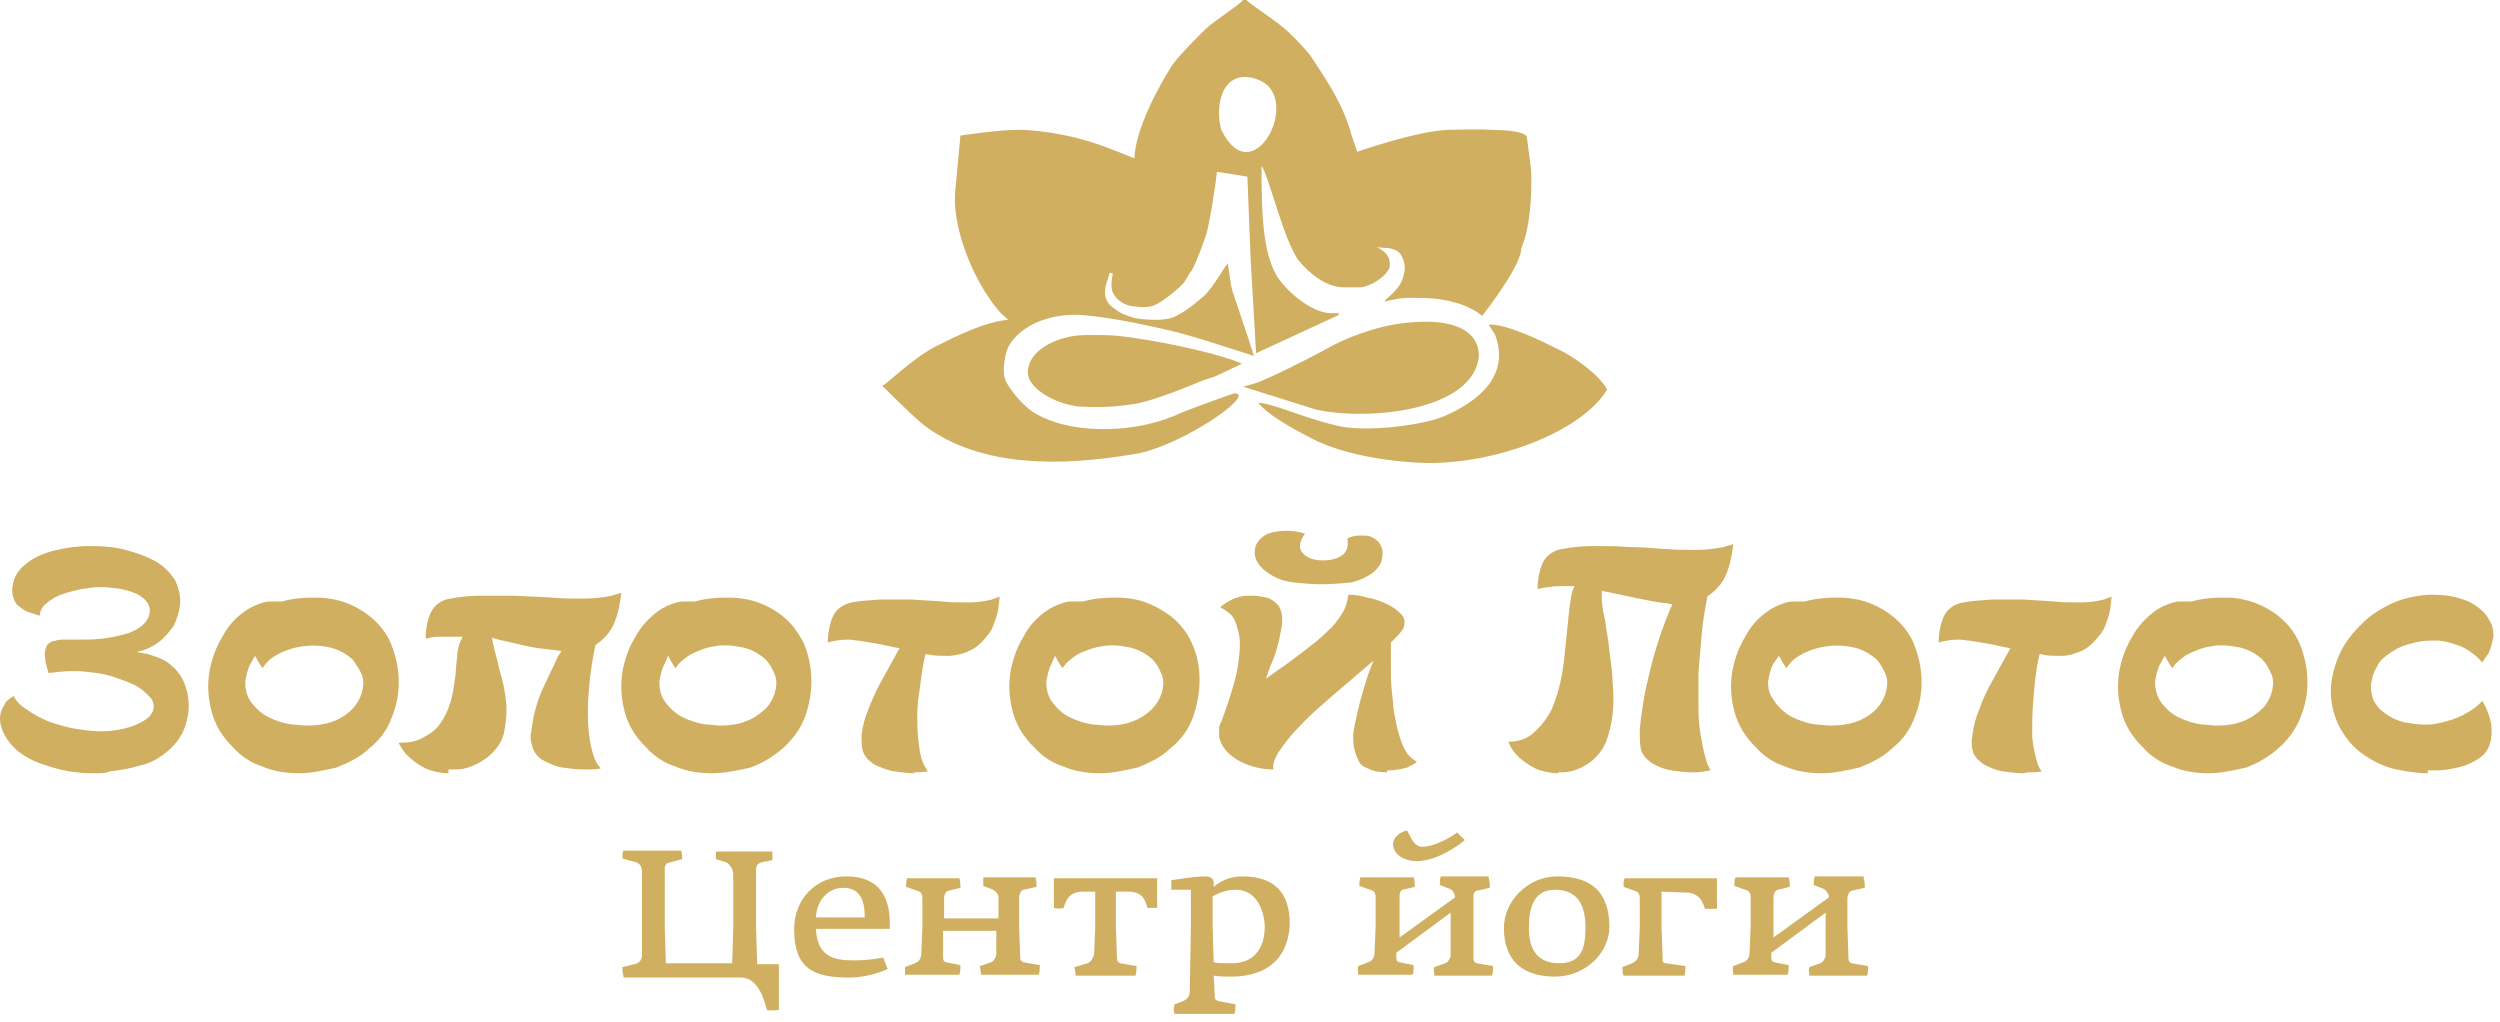 <?xml version="1.0" encoding="UTF-8"?> <svg xmlns="http://www.w3.org/2000/svg" width="230" height="94" viewBox="0 0 230 94" fill="none"> <path d="M57.36 89.761C57.26 89.497 57.26 89.234 57.26 88.97L58.36 88.707C58.86 88.619 59.06 88.268 59.06 87.829V85.369V80.188C59.06 79.748 58.86 79.397 58.46 79.309C58.46 79.309 57.36 79.046 57.26 78.958C57.26 78.694 57.26 78.431 57.36 78.255H62.66C62.76 78.519 62.76 78.782 62.76 79.046L61.76 79.309C61.26 79.397 61.16 79.573 61.16 80.012V85.369L61.26 88.619H67.36L67.46 85.369V80.451C67.46 80.012 67.16 79.485 66.76 79.309L65.86 79.046C65.86 78.782 65.86 78.607 65.86 78.343H71.06C71.06 78.607 71.06 78.87 71.06 79.134L70.16 79.309C69.76 79.397 69.56 79.573 69.56 80.012V85.457L69.66 88.707H71.66V92.922C71.46 92.922 70.76 93.01 70.56 92.922C70.36 92.22 69.86 90.024 68.26 89.936H57.36V89.761Z" fill="#D1AF61"></path> <path d="M75.06 85.369C75.16 88.004 76.66 88.355 78.56 88.355C79.46 88.355 80.359 88.267 81.26 88.092L81.659 89.146C80.759 89.585 79.359 89.936 78.159 89.936C74.859 89.936 73.06 89.146 73.06 85.457C73.06 82.822 74.96 80.626 77.86 80.626C80.76 80.626 81.86 82.383 81.86 84.93V85.457H75.06V85.369ZM77.56 81.68C76.26 81.68 75.16 82.734 75.06 84.403H79.56C79.56 82.734 79.06 81.68 77.56 81.68Z" fill="#D1AF61"></path> <path d="M83.26 88.971L84.16 88.619C84.56 88.531 84.76 88.092 84.76 87.741L84.86 85.281V82.646C84.86 82.295 84.76 82.031 84.36 81.944L83.36 81.592C83.36 81.329 83.36 81.065 83.46 80.802H88.26C88.36 81.065 88.36 81.417 88.36 81.68L87.26 81.944C86.96 82.031 86.86 82.383 86.86 82.646V84.491H91.86V82.558C91.86 82.295 91.66 82.031 91.36 81.856L90.46 81.504C90.46 81.241 90.46 80.977 90.46 80.714H95.26C95.36 80.977 95.36 81.329 95.36 81.592L94.16 81.856C93.86 81.944 93.86 82.207 93.76 82.471V85.194L93.86 88.092C93.86 88.356 93.96 88.444 94.16 88.531L95.66 88.795C95.66 89.058 95.66 89.498 95.56 89.673H90.26C90.26 89.41 90.16 89.146 90.16 88.883L91.16 88.531C91.46 88.444 91.66 88.004 91.66 87.741V85.633H86.76V88.004C86.76 88.268 86.76 88.444 87.06 88.531L88.36 88.795C88.36 89.058 88.36 89.41 88.26 89.673H83.26C83.26 89.498 83.26 89.234 83.26 88.971Z" fill="#D1AF61"></path> <path d="M106.46 80.802V83.525C106.26 83.525 105.66 83.525 105.56 83.525C105.36 82.822 105.16 82.119 103.96 82.031H102.66V85.281L102.76 88.092C102.76 88.443 102.86 88.531 103.06 88.619L104.56 88.882C104.56 89.058 104.56 89.497 104.46 89.761H98.96C98.96 89.497 98.86 89.234 98.86 88.97L100.06 88.619C100.36 88.531 100.56 88.092 100.66 87.828L100.76 85.281V82.031H99.46C98.36 82.119 98.06 82.822 97.86 83.525C97.76 83.612 97.16 83.612 96.96 83.525V80.802H106.46Z" fill="#D1AF61"></path> <path d="M113.26 89.849C112.76 89.849 112.26 89.849 111.66 89.761L111.76 91.693C111.76 91.957 111.86 92.045 112.26 92.132L113.66 92.396C113.66 92.66 113.66 93.011 113.56 93.274H108.06C107.96 93.011 107.96 92.747 108.06 92.396L108.76 92.132C109.26 91.957 109.46 91.606 109.46 91.166L109.56 85.194V81.856H107.76V80.978C108.46 80.89 109.86 80.626 110.86 80.626C111.36 80.626 111.66 80.802 111.66 81.241V81.593C112.26 81.066 113.16 80.626 114.26 80.626C117.16 80.626 118.66 82.032 118.66 85.018C118.46 88.795 115.86 89.849 113.26 89.849ZM113.66 81.856C112.66 81.856 111.86 82.295 111.56 82.471V85.194L111.66 88.531C112.06 88.619 112.26 88.619 113.36 88.619C115.46 88.619 116.36 87.126 116.36 85.194C116.26 83.613 115.56 81.856 113.66 81.856Z" fill="#D1AF61"></path> <path d="M136.96 80.802C137.06 81.066 137.06 81.417 137.06 81.68L135.86 81.944C135.56 82.032 135.56 82.295 135.56 82.559V85.281V88.18C135.56 88.443 135.66 88.531 135.86 88.619L137.36 88.882C137.36 89.146 137.36 89.585 137.26 89.761H131.96C131.96 89.497 131.86 89.234 131.96 88.97L132.96 88.619C133.26 88.531 133.46 88.092 133.46 87.829V85.721V83.964L128.46 87.653V88.004C128.46 88.268 128.46 88.443 128.76 88.531L130.06 88.795C130.06 89.058 130.06 89.409 129.96 89.673H124.96C124.96 89.409 124.86 89.146 124.96 88.882L125.86 88.531C126.26 88.443 126.46 88.004 126.46 87.653L126.56 85.194V82.559C126.56 82.207 126.46 81.944 126.06 81.856L125.06 81.505C125.06 81.241 125.06 80.978 125.16 80.714H130.06C130.16 80.978 130.16 81.329 130.16 81.593L129.06 81.856C128.76 81.944 128.76 82.295 128.76 82.559V86.248L133.86 82.559C133.86 82.471 133.86 82.295 133.76 82.207C133.76 82.032 133.56 81.856 133.36 81.768L132.46 81.417C132.46 81.153 132.46 80.89 132.56 80.626H136.96V80.802ZM130.36 79.221C129.16 79.221 128.16 78.606 128.16 77.64C128.16 77.025 128.86 76.499 129.46 76.411C129.86 77.201 130.16 77.904 130.86 77.904C131.56 77.904 132.86 77.465 134.06 76.586L134.76 77.289C134.16 77.816 132.16 79.221 130.36 79.221Z" fill="#D1AF61"></path> <path d="M143.06 89.848C140.16 89.848 138.36 88.443 138.36 85.369C138.36 82.91 140.56 80.626 143.26 80.626C146.46 80.626 148.06 82.12 148.06 85.281C148.06 87.653 145.86 89.848 143.06 89.848ZM143.06 81.856C140.96 81.856 140.66 83.788 140.66 85.369C140.66 87.126 141.26 88.619 143.46 88.619C145.66 88.619 145.86 86.95 145.86 85.281C145.86 83.613 145.36 81.856 143.06 81.856Z" fill="#D1AF61"></path> <path d="M156.86 83.612C156.66 82.998 156.36 82.207 155.26 82.119L152.86 82.031V85.281L152.96 88.092C152.96 88.443 152.96 88.619 153.26 88.619L155.06 88.882C155.06 89.146 155.06 89.497 154.96 89.761H149.36C149.26 89.497 149.26 89.234 149.26 88.97L150.16 88.619C150.56 88.443 150.76 88.092 150.76 87.74L150.86 85.281V82.646C150.86 82.295 150.76 82.031 150.36 81.944L149.36 81.592C149.36 81.329 149.36 81.065 149.46 80.802H157.96V83.612C157.56 83.612 156.96 83.612 156.86 83.612Z" fill="#D1AF61"></path> <path d="M171.46 80.802C171.56 81.066 171.56 81.417 171.56 81.68L170.36 81.944C170.06 82.032 170.06 82.295 169.96 82.559V85.281L170.06 88.18C170.06 88.443 170.16 88.531 170.36 88.619L171.86 88.882C171.86 89.146 171.86 89.585 171.76 89.761H166.46C166.46 89.497 166.36 89.234 166.46 88.97L167.46 88.619C167.76 88.531 167.96 88.092 167.96 87.829V85.721V83.964L162.96 87.653V88.004C162.96 88.268 162.96 88.443 163.26 88.531L164.56 88.795C164.56 89.058 164.56 89.409 164.46 89.673H159.46C159.46 89.409 159.36 89.146 159.46 88.882L160.36 88.531C160.76 88.443 160.96 88.004 160.96 87.653L161.06 85.194V82.559C161.06 82.207 160.96 81.944 160.56 81.856L159.56 81.505C159.56 81.241 159.56 80.978 159.66 80.714H164.56C164.66 80.978 164.66 81.329 164.66 81.593L163.56 81.856C163.26 81.944 163.16 82.295 163.16 82.559V86.248L168.26 82.559C168.26 82.471 168.26 82.295 168.16 82.207C168.06 82.032 167.96 81.856 167.76 81.768L166.86 81.417C166.86 81.153 166.86 80.89 166.96 80.626H171.46V80.802Z" fill="#D1AF61"></path> <path d="M113.56 36.185C113.46 36.185 108.36 38.03 108.16 38.205C104.06 39.962 98.16 39.962 94.96 37.854C94.16 37.327 92.76 35.746 92.46 34.868C92.16 33.99 92.56 32.497 92.56 32.497C92.96 30.74 95.66 28.72 99.56 28.983C102.76 29.247 106.76 30.213 106.76 30.213C109.36 30.74 112.86 31.97 114.86 32.584L115.36 32.76L114.86 31.179L113.36 26.7L113.26 26.261L112.96 24.241C112.66 24.504 111.66 26.349 110.86 27.139C110.26 27.666 108.86 28.895 107.76 29.247C106.66 29.598 104.66 29.335 104.36 29.247C103.16 28.895 102.96 28.72 102.26 28.193C101.86 27.842 101.66 27.402 101.66 26.875C101.66 26.173 101.96 25.734 102.06 25.119H102.36C102.36 25.558 102.26 25.558 102.26 26.085V26.349C102.26 27.315 103.36 28.193 104.46 28.193C104.96 28.281 105.36 28.281 105.86 28.193C106.56 28.105 108.16 26.788 108.76 26.173C109.06 25.909 109.36 25.207 109.66 24.855C110.06 24.153 110.76 22.221 110.96 21.606C111.26 20.727 111.86 16.863 111.96 15.809L114.76 16.248L114.86 18.795L115.06 23.889L115.56 32.497L123.16 28.983V28.808H122.56C121.16 28.895 119.16 27.49 118.06 26.173C116.16 24.153 116.06 19.937 116.06 15.282C116.66 15.897 118.16 22.396 119.56 24.065C120.46 25.119 121.96 26.436 123.66 26.436C124.16 26.436 124.66 26.436 125.16 26.436C125.96 26.349 126.86 25.822 127.46 25.207C127.66 24.943 127.86 24.68 127.86 24.504V24.241C127.86 23.187 126.66 22.747 126.66 22.747L127.86 22.835C128.46 23.011 128.86 23.099 129.16 24.065C129.26 24.416 129.26 24.855 129.16 25.207C129.06 25.734 128.86 26.173 128.46 26.612C128.06 27.139 127.76 27.227 127.36 27.754C128.16 27.578 128.76 27.402 129.66 27.402C130.46 27.402 131.36 27.402 132.16 27.49C133.46 27.666 134.66 28.017 135.26 28.369C135.66 28.544 136.06 28.808 136.36 29.071C137.16 28.017 139.96 24.328 139.96 22.835C140.76 20.991 140.96 17.917 140.86 15.721C140.86 15.37 140.46 12.647 140.46 12.559C140.16 12.032 138.16 11.945 137.16 11.945C137.16 11.945 136.16 11.857 133.26 11.945C130.36 12.033 124.86 13.965 124.86 13.965L124.36 12.472C123.56 9.573 122.16 7.553 120.66 5.27C120.26 4.655 118.66 2.986 117.96 2.459C117.36 1.932 115.26 0.527 114.76 0.088L114.66 0H114.36C114.06 0.439 111.66 1.932 110.86 2.723C110.06 3.513 108.56 5.006 107.86 5.972C106.66 7.817 104.46 11.857 104.36 14.579C104.36 14.579 102.16 13.613 100.16 12.999C98.16 12.384 95.56 11.945 93.66 11.945C91.76 11.945 88.36 12.472 88.36 12.472L87.86 17.829C87.66 21.43 89.86 26.436 92.16 28.895L92.76 29.423C90.66 29.598 88.16 30.828 86.06 31.882C83.86 33.023 81.46 35.483 81.16 35.483C81.16 35.483 83.96 38.293 84.96 39.084C90.26 43.124 97.86 42.86 104.16 41.806C108.36 41.279 115.76 36.185 113.56 36.185ZM115.86 7.378C119.86 9.046 115.26 17.917 112.36 11.945C111.66 9.398 112.66 6.06 115.86 7.378ZM114.36 35.571C115.06 35.395 115.76 35.219 116.46 34.868C117.66 34.341 118.56 33.902 120.46 32.936C122.36 31.97 123.26 31.267 126.06 30.389C127.76 29.862 129.46 29.598 131.26 29.598C133.86 29.598 136.06 30.476 136.06 32.76C135.56 37.854 125.76 38.732 121.06 37.678L114.36 35.571ZM104.36 31.091C107.96 31.618 112.56 32.672 114.26 33.463L111.86 34.604L110.56 35.044C110.56 35.044 106.46 36.8 104.46 37.151C102.86 37.415 101.26 37.503 99.66 37.415C97.66 37.415 94.56 35.922 94.56 34.253C94.56 32.145 97.46 30.828 99.86 30.828H101.36C102.26 30.828 103.26 30.916 104.36 31.091ZM147.86 35.834C145.66 39.523 138.16 42.597 131.46 42.597C131.46 42.597 124.86 42.597 120.46 40.225C117.36 38.645 116.16 37.591 115.76 37.064C117.06 37.064 119.66 38.381 123.06 39.172C125.46 39.786 130.96 39.172 133.06 38.205C137.16 36.361 138.66 33.814 137.56 30.828L136.96 29.862C138.66 29.774 142.16 31.53 143.36 32.145C144.76 32.76 147.16 34.517 147.86 35.834ZM8.96 71.141C8.36 71.141 7.66 71.141 7.06 71.053C6.06 70.965 5.06 70.702 4.06 70.351C3.16 70.087 2.36 69.648 1.66 69.121C1.06 68.594 0.56 67.979 0.26 67.277C-0.04 66.574 -0.04 66.047 0.06 65.608C0.16 65.257 0.36 64.905 0.56 64.554C0.76 64.378 0.96 64.203 1.26 64.027C1.46 64.466 1.86 64.905 2.56 65.344C3.46 65.959 4.36 66.398 5.36 66.662C6.46 67.013 7.66 67.189 8.86 67.277H9.36C10.36 67.277 11.36 67.101 12.36 66.75C13.16 66.398 13.76 66.047 13.96 65.608C14.26 65.169 14.16 64.554 13.86 64.203C13.46 63.764 12.96 63.324 12.46 63.061C11.76 62.709 10.96 62.446 10.16 62.182C9.26 61.919 8.26 61.831 7.26 61.743H6.66C5.96 61.743 5.16 61.831 4.46 61.919C4.36 61.48 4.16 61.041 4.16 60.514C4.06 60.163 4.16 59.811 4.26 59.46C4.36 59.284 4.56 59.109 4.76 59.021C5.06 58.933 5.46 58.845 5.76 58.845H5.96H7.26C7.96 58.845 8.66 58.845 9.36 58.757C10.16 58.669 11.06 58.494 11.86 58.23C12.56 57.967 13.06 57.615 13.36 57.264C13.66 56.913 13.86 56.386 13.76 55.947C13.66 55.42 13.26 54.981 12.56 54.629C11.96 54.366 11.26 54.19 10.56 54.102C10.26 54.102 9.86 54.014 9.56 54.014C9.06 54.014 8.66 54.014 8.16 54.102C7.36 54.19 6.66 54.366 5.86 54.629C5.26 54.805 4.66 55.156 4.16 55.595C3.86 55.859 3.66 56.298 3.66 56.649C3.36 56.562 3.16 56.474 2.86 56.386C2.46 56.298 2.16 56.122 1.86 55.859C1.56 55.683 1.36 55.42 1.26 55.068C1.16 54.717 1.06 54.366 1.16 53.927C1.26 53.136 1.66 52.434 2.36 51.907C3.06 51.292 3.96 50.941 4.86 50.677C5.96 50.413 7.06 50.238 8.16 50.238H8.46C9.56 50.238 10.56 50.326 11.56 50.589C12.56 50.853 13.56 51.204 14.46 51.731C15.16 52.17 15.76 52.785 16.16 53.487C16.46 54.19 16.66 54.981 16.56 55.683C16.46 56.386 16.26 57.001 15.96 57.615C15.56 58.142 15.16 58.669 14.56 59.108C13.96 59.548 13.36 59.811 12.56 59.987L13.56 60.163C15.26 60.69 15.36 60.865 16.06 61.48C16.76 62.183 17.06 62.973 17.26 63.851C17.46 64.993 17.36 65.784 17.06 66.75C16.76 67.716 16.06 68.682 14.96 69.472C14.36 69.912 13.66 70.263 12.86 70.438C11.96 70.702 11.06 70.878 10.06 70.965C9.76 71.141 9.36 71.141 8.96 71.141ZM27.46 71.141C26.36 71.141 25.16 70.965 24.16 70.526C23.06 70.175 22.16 69.56 21.46 68.77C20.46 67.804 19.76 66.662 19.46 65.432C19.16 64.29 19.06 63.061 19.26 61.831C19.46 60.689 19.86 59.548 20.46 58.582C20.96 57.615 21.66 56.825 22.56 56.21C23.06 55.859 23.66 55.595 24.26 55.42C24.56 55.332 24.96 55.332 25.26 55.332C25.46 55.332 25.56 55.332 25.76 55.332H25.86H25.96C26.86 55.069 27.86 54.981 28.76 54.981C29.26 54.981 29.76 54.981 30.26 55.068C31.66 55.244 32.96 55.859 33.96 56.649C34.86 57.352 35.56 58.23 35.96 59.196C36.86 61.392 36.96 63.764 36.06 65.959C35.66 67.101 34.96 68.067 33.96 68.858C33.16 69.648 32.06 70.175 30.96 70.614C29.76 70.877 28.66 71.141 27.46 71.141ZM23.06 61.041C22.76 61.568 22.66 62.182 22.56 62.709C22.56 63.324 22.66 63.851 22.96 64.378C23.36 64.993 23.96 65.608 24.66 65.959C25.36 66.311 26.16 66.574 26.96 66.662C27.36 66.662 27.76 66.75 28.16 66.75C28.56 66.75 28.96 66.75 29.46 66.662C30.86 66.486 32.06 65.784 32.76 64.817C33.06 64.378 33.26 63.939 33.36 63.412C33.46 62.973 33.46 62.446 33.26 62.007C33.06 61.568 32.76 61.129 32.46 60.69C31.86 60.163 31.16 59.723 30.26 59.548C28.66 59.196 26.86 59.46 25.46 60.25C24.96 60.514 24.46 60.953 24.16 61.48C24.06 61.304 23.96 61.217 23.86 61.041L23.46 60.338L23.06 61.041ZM41.26 71.141C40.56 71.141 39.76 70.966 39.16 70.702C38.46 70.351 37.86 69.912 37.36 69.385C37.06 69.033 36.86 68.682 36.66 68.331H36.76C37.56 68.331 38.26 68.243 38.86 67.891C39.56 67.54 40.16 67.101 40.56 66.486C40.96 65.871 41.26 65.257 41.46 64.554C41.66 63.851 41.76 63.149 41.86 62.446C41.96 61.743 41.96 61.041 42.06 60.426C42.06 59.987 42.16 59.46 42.36 59.021L42.56 58.582H42.06C41.76 58.582 41.56 58.582 41.26 58.582C40.96 58.582 40.56 58.582 40.26 58.582C39.86 58.582 39.56 58.669 39.16 58.757C39.16 57.791 39.36 56.913 39.66 56.298C39.96 55.683 40.66 55.156 41.46 55.068C42.36 54.893 43.26 54.805 44.26 54.805H44.86H47.46C48.56 54.893 49.66 54.893 50.76 54.981C51.86 55.069 52.56 55.068 53.36 55.068H53.76C54.56 55.068 55.46 54.981 56.26 54.805C56.56 54.717 56.86 54.629 57.16 54.541C57.06 55.332 56.96 56.122 56.66 56.913C56.36 57.879 55.76 58.669 54.86 59.284L54.76 59.372V59.46C54.46 60.865 54.26 62.27 54.16 63.676C54.06 64.905 54.06 66.135 54.16 67.277C54.26 68.331 54.46 69.209 54.76 69.912C54.86 70.175 55.06 70.439 55.26 70.702C54.86 70.79 54.36 70.79 53.96 70.79H53.66C53.06 70.79 52.36 70.702 51.76 70.614C51.16 70.526 50.56 70.263 50.06 69.999C49.56 69.736 49.26 69.385 49.06 68.945C48.86 68.418 48.76 67.891 48.86 67.364C48.96 66.662 49.06 65.959 49.26 65.257C49.46 64.466 49.76 63.676 50.16 62.885C50.56 62.007 50.96 61.216 51.36 60.338L51.66 59.899L51.06 59.811C50.26 59.723 49.36 59.636 48.56 59.46L45.86 58.845L45.26 58.669L45.36 59.196C45.46 59.811 45.76 60.69 45.96 61.656C46.26 62.622 46.46 63.588 46.56 64.554C46.66 65.52 46.56 66.486 46.36 67.452C46.16 68.331 45.56 69.121 44.76 69.736C43.76 70.438 42.86 70.79 41.96 70.79H41.26V71.141ZM65.46 71.141C64.36 71.141 63.16 70.965 62.16 70.526C61.06 70.175 60.16 69.56 59.46 68.77C58.46 67.804 57.76 66.662 57.46 65.432C57.16 64.29 57.06 63.061 57.26 61.831C57.46 60.689 57.86 59.548 58.46 58.582C58.96 57.615 59.76 56.825 60.56 56.21C61.06 55.859 61.66 55.595 62.26 55.42C62.56 55.332 62.96 55.332 63.26 55.332C63.46 55.332 63.56 55.332 63.76 55.332H63.86H63.96C64.86 55.069 65.86 54.981 66.76 54.981C67.26 54.981 67.76 54.981 68.26 55.068C69.66 55.244 70.96 55.859 71.96 56.649C72.86 57.352 73.46 58.23 73.96 59.196C74.86 61.392 74.86 63.764 74.06 65.959C73.26 68.067 71.36 69.736 69.06 70.614C67.86 70.877 66.66 71.141 65.46 71.141ZM61.16 61.041C60.86 61.568 60.76 62.182 60.66 62.709C60.66 63.324 60.76 63.851 61.06 64.378C61.46 64.993 62.06 65.608 62.76 65.959C63.46 66.311 64.26 66.574 65.06 66.662C65.46 66.662 65.86 66.75 66.16 66.75C66.56 66.75 66.96 66.75 67.46 66.662C68.16 66.574 68.86 66.311 69.46 65.959C69.96 65.608 70.46 65.257 70.76 64.817C71.06 64.378 71.26 63.939 71.36 63.412C71.46 62.973 71.46 62.446 71.26 62.007C71.06 61.568 70.86 61.129 70.46 60.69C69.86 60.163 69.16 59.723 68.26 59.548C67.76 59.46 67.26 59.372 66.76 59.372C66.46 59.372 66.06 59.372 65.76 59.46C64.96 59.548 64.16 59.899 63.46 60.25C62.96 60.602 62.46 60.953 62.16 61.48C62.06 61.392 61.96 61.217 61.86 61.041L61.46 60.338L61.16 61.041ZM84.16 71.141C83.56 71.141 82.86 71.053 82.26 70.965C81.66 70.878 81.06 70.614 80.46 70.351C80.06 70.087 79.66 69.736 79.46 69.297C79.26 68.858 79.26 68.243 79.26 67.628C79.36 66.838 79.56 66.047 79.86 65.344C80.16 64.554 80.56 63.588 81.06 62.709C81.56 61.831 82.06 60.865 82.56 59.987L82.76 59.636L82.26 59.548C81.16 59.284 80.06 59.109 78.96 58.933C78.66 58.933 78.36 58.845 78.06 58.845C77.36 58.845 76.76 58.933 76.16 59.108C76.16 58.142 76.36 57.264 76.66 56.649C76.96 56.035 77.56 55.595 78.36 55.42C79.26 55.244 80.06 55.244 80.96 55.156H81.56H83.86L86.66 55.332C87.46 55.42 88.16 55.42 88.86 55.42H89.16C89.86 55.42 90.56 55.332 91.26 55.156C91.46 55.068 91.76 54.981 91.96 54.893C91.96 55.244 91.86 55.595 91.86 55.947C91.76 56.562 91.56 57.089 91.36 57.615C91.16 58.142 90.76 58.582 90.36 59.021C89.66 59.811 88.56 60.25 87.36 60.338H87.06C86.56 60.338 86.06 60.338 85.56 60.25L85.16 60.163L85.06 60.514C84.76 61.919 84.66 63.236 84.46 64.466C84.36 65.608 84.36 66.662 84.46 67.804C84.56 68.77 84.66 69.648 84.96 70.263C85.06 70.526 85.26 70.79 85.36 70.965C84.96 71.053 84.46 71.053 84.06 71.053L84.16 71.141ZM101.16 71.141C100.06 71.141 98.86 70.965 97.86 70.526C96.76 70.175 95.86 69.56 95.16 68.77C94.16 67.804 93.46 66.662 93.16 65.432C92.86 64.29 92.76 63.061 92.96 61.831C93.16 60.689 93.56 59.548 94.16 58.582C94.66 57.615 95.36 56.825 96.26 56.21C96.76 55.859 97.36 55.595 97.96 55.42C98.26 55.332 98.66 55.332 98.96 55.332C99.16 55.332 99.26 55.332 99.46 55.332H99.56H99.66C100.56 55.069 101.56 54.981 102.46 54.981C102.96 54.981 103.46 54.981 103.96 55.068C105.36 55.244 106.56 55.859 107.66 56.649C108.56 57.352 109.26 58.23 109.66 59.196C110.16 60.25 110.36 61.392 110.36 62.534C110.36 63.676 110.16 64.817 109.76 65.959C109.36 67.101 108.66 68.067 107.66 68.858C106.86 69.648 105.76 70.175 104.66 70.614C103.46 70.877 102.36 71.141 101.16 71.141ZM96.76 61.041C96.46 61.568 96.36 62.182 96.26 62.709C96.26 63.324 96.36 63.851 96.66 64.378C97.06 64.993 97.66 65.608 98.36 65.959C99.06 66.311 99.86 66.574 100.66 66.662C101.06 66.662 101.46 66.75 101.76 66.75C102.16 66.75 102.56 66.75 103.06 66.662C103.76 66.574 104.46 66.311 105.06 65.959C106.06 65.344 106.76 64.466 106.96 63.412C107.06 62.973 107.06 62.446 106.86 62.007C106.66 61.568 106.46 61.129 106.06 60.69C105.46 60.163 104.76 59.723 103.86 59.548C103.36 59.46 102.86 59.372 102.36 59.372C101.16 59.372 100.06 59.723 99.06 60.25C98.56 60.602 98.06 60.953 97.76 61.48C97.66 61.304 97.56 61.217 97.46 61.041L97.06 60.338L96.76 61.041ZM127.56 71.053C126.96 71.053 126.36 70.966 125.86 70.702C125.36 70.526 125.06 70.263 124.96 69.912C124.46 68.945 124.36 67.804 124.66 66.574C124.96 65.081 125.36 63.588 125.86 62.095L126.36 60.777L122.26 64.29C121.26 65.169 120.26 66.047 119.46 66.925C118.76 67.628 118.16 68.418 117.56 69.297C117.26 69.824 117.06 70.351 117.16 70.79C116.06 70.79 115.06 70.526 114.16 70.087C113.16 69.56 112.56 68.945 112.26 68.155V68.067C112.16 67.979 112.16 67.804 112.16 67.716C112.16 67.54 112.16 67.364 112.16 67.101C112.16 67.013 112.16 66.925 112.16 66.925C112.16 66.838 112.26 66.662 112.26 66.574C112.36 66.486 112.36 66.311 112.46 66.135C113.16 64.203 113.66 62.622 113.86 61.392C114.06 60.163 114.16 59.021 113.96 58.23C113.76 57.44 113.56 56.737 113.06 56.386C112.86 56.21 112.56 56.035 112.26 55.859C112.56 55.595 112.86 55.42 113.16 55.244C113.66 54.981 114.26 54.805 114.86 54.805H115.26C115.66 54.805 116.16 54.893 116.56 54.981C117.06 55.156 117.36 55.42 117.66 55.771C117.96 56.298 118.06 57.001 117.86 57.967C117.66 59.109 117.36 60.25 116.86 61.304L116.46 62.446L117.56 61.656C118.36 61.129 119.16 60.514 119.96 59.899C120.66 59.372 121.46 58.757 122.06 58.142C122.66 57.615 123.16 57.001 123.56 56.298C123.86 55.771 123.96 55.244 124.06 54.717C124.66 54.717 125.26 54.805 125.76 54.981C126.46 55.069 127.06 55.332 127.66 55.595C128.16 55.859 128.56 56.122 128.96 56.562C129.26 56.913 129.26 57.264 129.16 57.615C129.16 57.791 128.96 58.142 128.06 59.021L127.96 59.108V59.284C127.96 59.899 127.96 60.602 127.96 61.304C127.96 62.095 127.96 62.885 128.06 63.676C128.16 64.466 128.16 65.257 128.36 66.047C128.46 66.75 128.66 67.452 128.86 68.067C129.06 68.594 129.26 69.121 129.66 69.56C129.86 69.736 130.06 69.911 130.36 70.087C130.06 70.351 129.76 70.438 129.46 70.614C128.86 70.79 128.26 70.878 127.66 70.878L127.56 71.053ZM121.46 53.751C120.66 53.751 119.76 53.663 118.96 53.575C118.26 53.488 117.66 53.312 117.06 52.961C116.56 52.697 116.16 52.346 115.86 51.994C115.56 51.555 115.36 51.116 115.46 50.589C115.46 50.326 115.56 50.062 115.76 49.799C115.96 49.535 116.26 49.272 116.66 49.096C117.16 48.92 117.76 48.833 118.26 48.833H118.36C118.96 48.833 119.56 48.92 120.06 49.096C119.56 49.799 119.46 50.326 119.76 50.765C120.06 51.204 120.66 51.555 121.66 51.555C122.56 51.555 123.06 51.38 123.56 51.028C123.96 50.677 124.06 50.15 123.96 49.535C124.36 49.36 124.66 49.272 125.06 49.272H125.36C125.66 49.272 125.86 49.272 126.06 49.36C126.36 49.447 126.56 49.623 126.76 49.799C126.96 49.974 127.06 50.238 127.16 50.501C127.26 50.941 127.16 51.38 127.06 51.731C126.86 52.17 126.56 52.521 126.16 52.785C125.66 53.136 125.06 53.4 124.36 53.575C123.56 53.663 122.56 53.751 121.46 53.751ZM143.36 71.141C142.66 71.141 141.86 70.966 141.26 70.702C140.56 70.351 139.96 69.912 139.46 69.385C139.16 69.033 138.96 68.682 138.76 68.243C139.66 68.243 140.46 67.979 141.06 67.452C141.76 66.837 142.36 66.047 142.76 65.257C143.16 64.29 143.46 63.324 143.66 62.27C143.86 61.216 143.96 60.163 144.06 59.108C144.16 58.055 144.26 57.089 144.36 56.21C144.46 55.332 144.56 54.717 144.66 54.366L144.86 53.927H144.36H143.56C143.26 53.927 142.86 53.927 142.56 54.014C142.16 54.014 141.86 54.102 141.46 54.19C141.46 53.224 141.66 52.346 141.96 51.731C142.26 51.116 142.96 50.589 143.76 50.501C144.66 50.326 145.56 50.238 146.56 50.238H147.16C148.06 50.238 148.86 50.238 149.76 50.326C150.86 50.326 151.96 50.414 153.06 50.501C154.16 50.589 155.06 50.589 155.66 50.589H156.06C156.86 50.589 157.76 50.501 158.56 50.326C158.86 50.238 159.16 50.15 159.46 50.062C159.36 50.853 159.26 51.643 158.96 52.434C158.66 53.4 158.06 54.19 157.16 54.805L157.06 54.893V54.981C156.86 56.035 156.66 57.176 156.56 58.318C156.46 59.46 156.36 60.689 156.26 61.831C156.26 62.973 156.26 64.115 156.26 65.257C156.26 66.223 156.36 67.189 156.56 68.155C156.66 68.858 156.86 69.56 157.06 70.263C157.16 70.439 157.26 70.614 157.36 70.878C156.86 70.965 156.46 71.053 155.96 71.053H155.66C155.06 71.053 154.36 70.965 153.76 70.878C153.16 70.79 152.56 70.526 152.06 70.263C151.66 69.999 151.26 69.648 151.06 69.209C150.86 68.77 150.86 68.067 150.86 67.101C150.96 65.959 151.16 64.73 151.36 63.588C151.66 62.27 151.96 60.953 152.36 59.636C152.76 58.406 153.16 57.176 153.66 56.035L153.86 55.595L153.36 55.508C152.46 55.42 151.66 55.244 150.76 55.068L147.86 54.454L147.36 54.366V54.805C147.36 55.508 147.46 56.298 147.66 57.001C147.76 57.879 147.96 58.757 148.06 59.811C148.16 60.777 148.36 61.831 148.36 62.797C148.46 63.764 148.46 64.73 148.36 65.696C148.26 66.574 148.06 67.452 147.76 68.243C147.46 68.945 147.06 69.472 146.46 69.999C145.56 70.702 144.56 71.053 143.76 71.053H143.36V71.141ZM167.56 71.141C166.46 71.141 165.26 70.965 164.26 70.526C163.16 70.175 162.26 69.56 161.56 68.77C160.56 67.804 159.86 66.662 159.56 65.432C159.26 64.29 159.16 63.061 159.36 61.831C159.56 60.689 159.96 59.548 160.56 58.582C161.06 57.615 161.76 56.825 162.66 56.21C163.16 55.859 163.76 55.595 164.36 55.42C164.66 55.332 165.06 55.332 165.36 55.332C165.56 55.332 165.66 55.332 165.86 55.332H165.96H166.06C166.96 55.069 167.96 54.981 168.86 54.981C169.36 54.981 169.86 54.981 170.36 55.068C171.76 55.244 173.06 55.859 174.06 56.649C174.96 57.352 175.66 58.23 176.06 59.196C176.96 61.392 177.06 63.764 176.16 65.959C175.76 67.101 175.06 68.067 174.06 68.858C173.26 69.648 172.16 70.175 171.06 70.614C169.86 70.877 168.76 71.141 167.56 71.141ZM163.16 61.041C162.86 61.568 162.76 62.182 162.66 62.709C162.66 63.324 162.76 63.851 163.16 64.378C163.56 64.993 164.16 65.608 164.86 65.959C165.56 66.311 166.36 66.574 167.16 66.662C167.56 66.662 167.96 66.75 168.36 66.75C168.76 66.75 169.16 66.75 169.66 66.662C171.06 66.486 172.26 65.784 172.96 64.817C173.26 64.378 173.46 63.939 173.56 63.412C173.66 62.973 173.66 62.446 173.46 62.007C173.26 61.568 173.06 61.129 172.66 60.69C172.06 60.163 171.36 59.723 170.46 59.548C168.86 59.196 167.06 59.46 165.66 60.25C165.16 60.514 164.66 60.953 164.36 61.48C164.26 61.304 164.16 61.217 164.06 61.041L163.66 60.338L163.16 61.041ZM186.16 71.141C185.56 71.141 184.86 71.053 184.26 70.965C183.66 70.878 183.06 70.614 182.56 70.351C182.16 70.087 181.76 69.736 181.56 69.297C181.36 68.77 181.36 68.155 181.46 67.628C181.56 66.838 181.76 66.047 182.06 65.344C182.36 64.466 182.76 63.588 183.26 62.709C183.76 61.831 184.26 60.865 184.76 59.987L184.96 59.636L184.46 59.548C183.36 59.284 182.26 59.109 181.16 58.933C180.86 58.933 180.56 58.845 180.26 58.845C179.56 58.845 178.96 58.933 178.36 59.108C178.36 58.142 178.56 57.264 178.86 56.649C179.16 56.035 179.86 55.508 180.66 55.42C181.56 55.244 182.36 55.244 183.26 55.156H183.86C184.56 55.156 185.36 55.156 186.16 55.156L188.96 55.332C189.76 55.42 190.46 55.42 191.16 55.42H191.46C192.16 55.42 192.86 55.332 193.56 55.156C193.76 55.068 194.06 54.981 194.26 54.893C194.26 55.244 194.16 55.595 194.16 55.947C194.06 56.562 193.86 57.089 193.66 57.615C193.46 58.142 193.06 58.582 192.66 59.021C192.26 59.46 191.76 59.811 191.26 59.987C190.76 60.163 190.26 60.338 189.76 60.338H189.46C188.96 60.338 188.46 60.338 188.06 60.25L187.66 60.163L187.56 60.514C187.26 61.919 187.16 63.236 187.06 64.466C186.96 65.608 186.96 66.662 186.96 67.804C187.06 68.77 187.26 69.648 187.46 70.263C187.56 70.526 187.66 70.79 187.86 70.965C187.46 71.053 186.96 71.053 186.56 71.053L186.16 71.141ZM203.16 71.141C202.06 71.141 200.86 70.965 199.86 70.526C198.76 70.175 197.86 69.56 197.16 68.77C196.16 67.804 195.46 66.662 195.16 65.432C194.86 64.29 194.76 63.061 194.96 61.831C195.16 60.689 195.56 59.548 196.16 58.582C196.66 57.615 197.46 56.825 198.26 56.21C198.76 55.859 199.36 55.595 199.96 55.42C200.26 55.332 200.66 55.332 200.96 55.332C201.16 55.332 201.26 55.332 201.46 55.332H201.56H201.66C202.56 55.069 203.56 54.981 204.46 54.981C204.96 54.981 205.46 54.981 205.96 55.068C208.56 55.508 210.66 57.089 211.56 59.196C212.46 61.392 212.56 63.764 211.66 65.959C210.86 68.067 208.96 69.736 206.66 70.614C205.46 70.877 204.36 71.141 203.16 71.141ZM198.76 61.041C198.46 61.568 198.36 62.182 198.26 62.709C198.26 63.236 198.36 63.764 198.66 64.378C199.06 64.993 199.66 65.608 200.36 65.959C201.06 66.311 201.86 66.574 202.66 66.662C203.06 66.662 203.46 66.75 203.86 66.75C204.26 66.75 204.66 66.75 205.16 66.662C205.86 66.574 206.56 66.311 207.16 65.959C207.66 65.608 208.16 65.257 208.46 64.817C208.76 64.378 208.96 63.939 209.06 63.412C209.16 62.973 209.16 62.446 208.96 62.007C208.76 61.568 208.56 61.129 208.16 60.69C207.56 60.163 206.86 59.723 205.96 59.548C205.46 59.46 204.96 59.372 204.46 59.372C204.16 59.372 203.76 59.372 203.46 59.46C202.66 59.548 201.86 59.899 201.16 60.25C200.66 60.602 200.16 60.953 199.86 61.48C199.76 61.304 199.66 61.217 199.56 61.041L199.16 60.338L198.76 61.041ZM223.36 71.141C222.36 71.141 221.36 70.965 220.46 70.79C219.26 70.526 218.26 69.999 217.26 69.297C216.46 68.682 215.86 67.979 215.36 67.101C214.86 66.223 214.56 65.257 214.46 64.203C214.36 63.061 214.56 62.007 214.96 60.865C215.36 59.723 216.06 58.582 217.16 57.528C217.96 56.649 218.96 56.035 220.06 55.508C221.06 55.068 222.16 54.805 223.36 54.717H223.86C224.66 54.717 225.56 54.805 226.36 55.068C227.26 55.332 227.96 55.771 228.56 56.386C228.86 56.737 229.06 57.089 229.26 57.528C229.36 57.967 229.46 58.406 229.36 58.757C229.26 59.196 229.16 59.636 228.96 60.075C228.76 60.338 228.56 60.689 228.36 60.953C227.96 60.426 227.36 59.987 226.76 59.636C226.06 59.284 225.16 59.021 224.36 58.933H223.76C223.06 58.933 222.46 59.021 221.86 59.196C221.06 59.372 220.36 59.723 219.76 60.163C219.26 60.514 218.86 60.865 218.66 61.392C218.36 61.831 218.26 62.27 218.16 62.797C218.06 63.236 218.16 63.676 218.26 64.115C218.36 64.554 218.66 64.905 218.96 65.257C219.66 65.871 220.46 66.311 221.36 66.486C221.96 66.574 222.46 66.662 223.06 66.662C223.46 66.662 223.76 66.662 224.16 66.574C225.06 66.398 225.96 66.135 226.76 65.696C227.36 65.344 227.96 64.993 228.36 64.466C228.46 64.642 228.56 64.817 228.66 64.993C228.86 65.432 229.06 65.959 229.16 66.486C229.26 67.013 229.26 67.54 229.16 68.067C229.06 68.594 228.86 69.033 228.46 69.472C228.06 69.824 227.46 70.175 226.76 70.438C225.86 70.702 224.96 70.878 223.96 70.878H223.36V71.141Z" fill="#D1AF61"></path> </svg> 